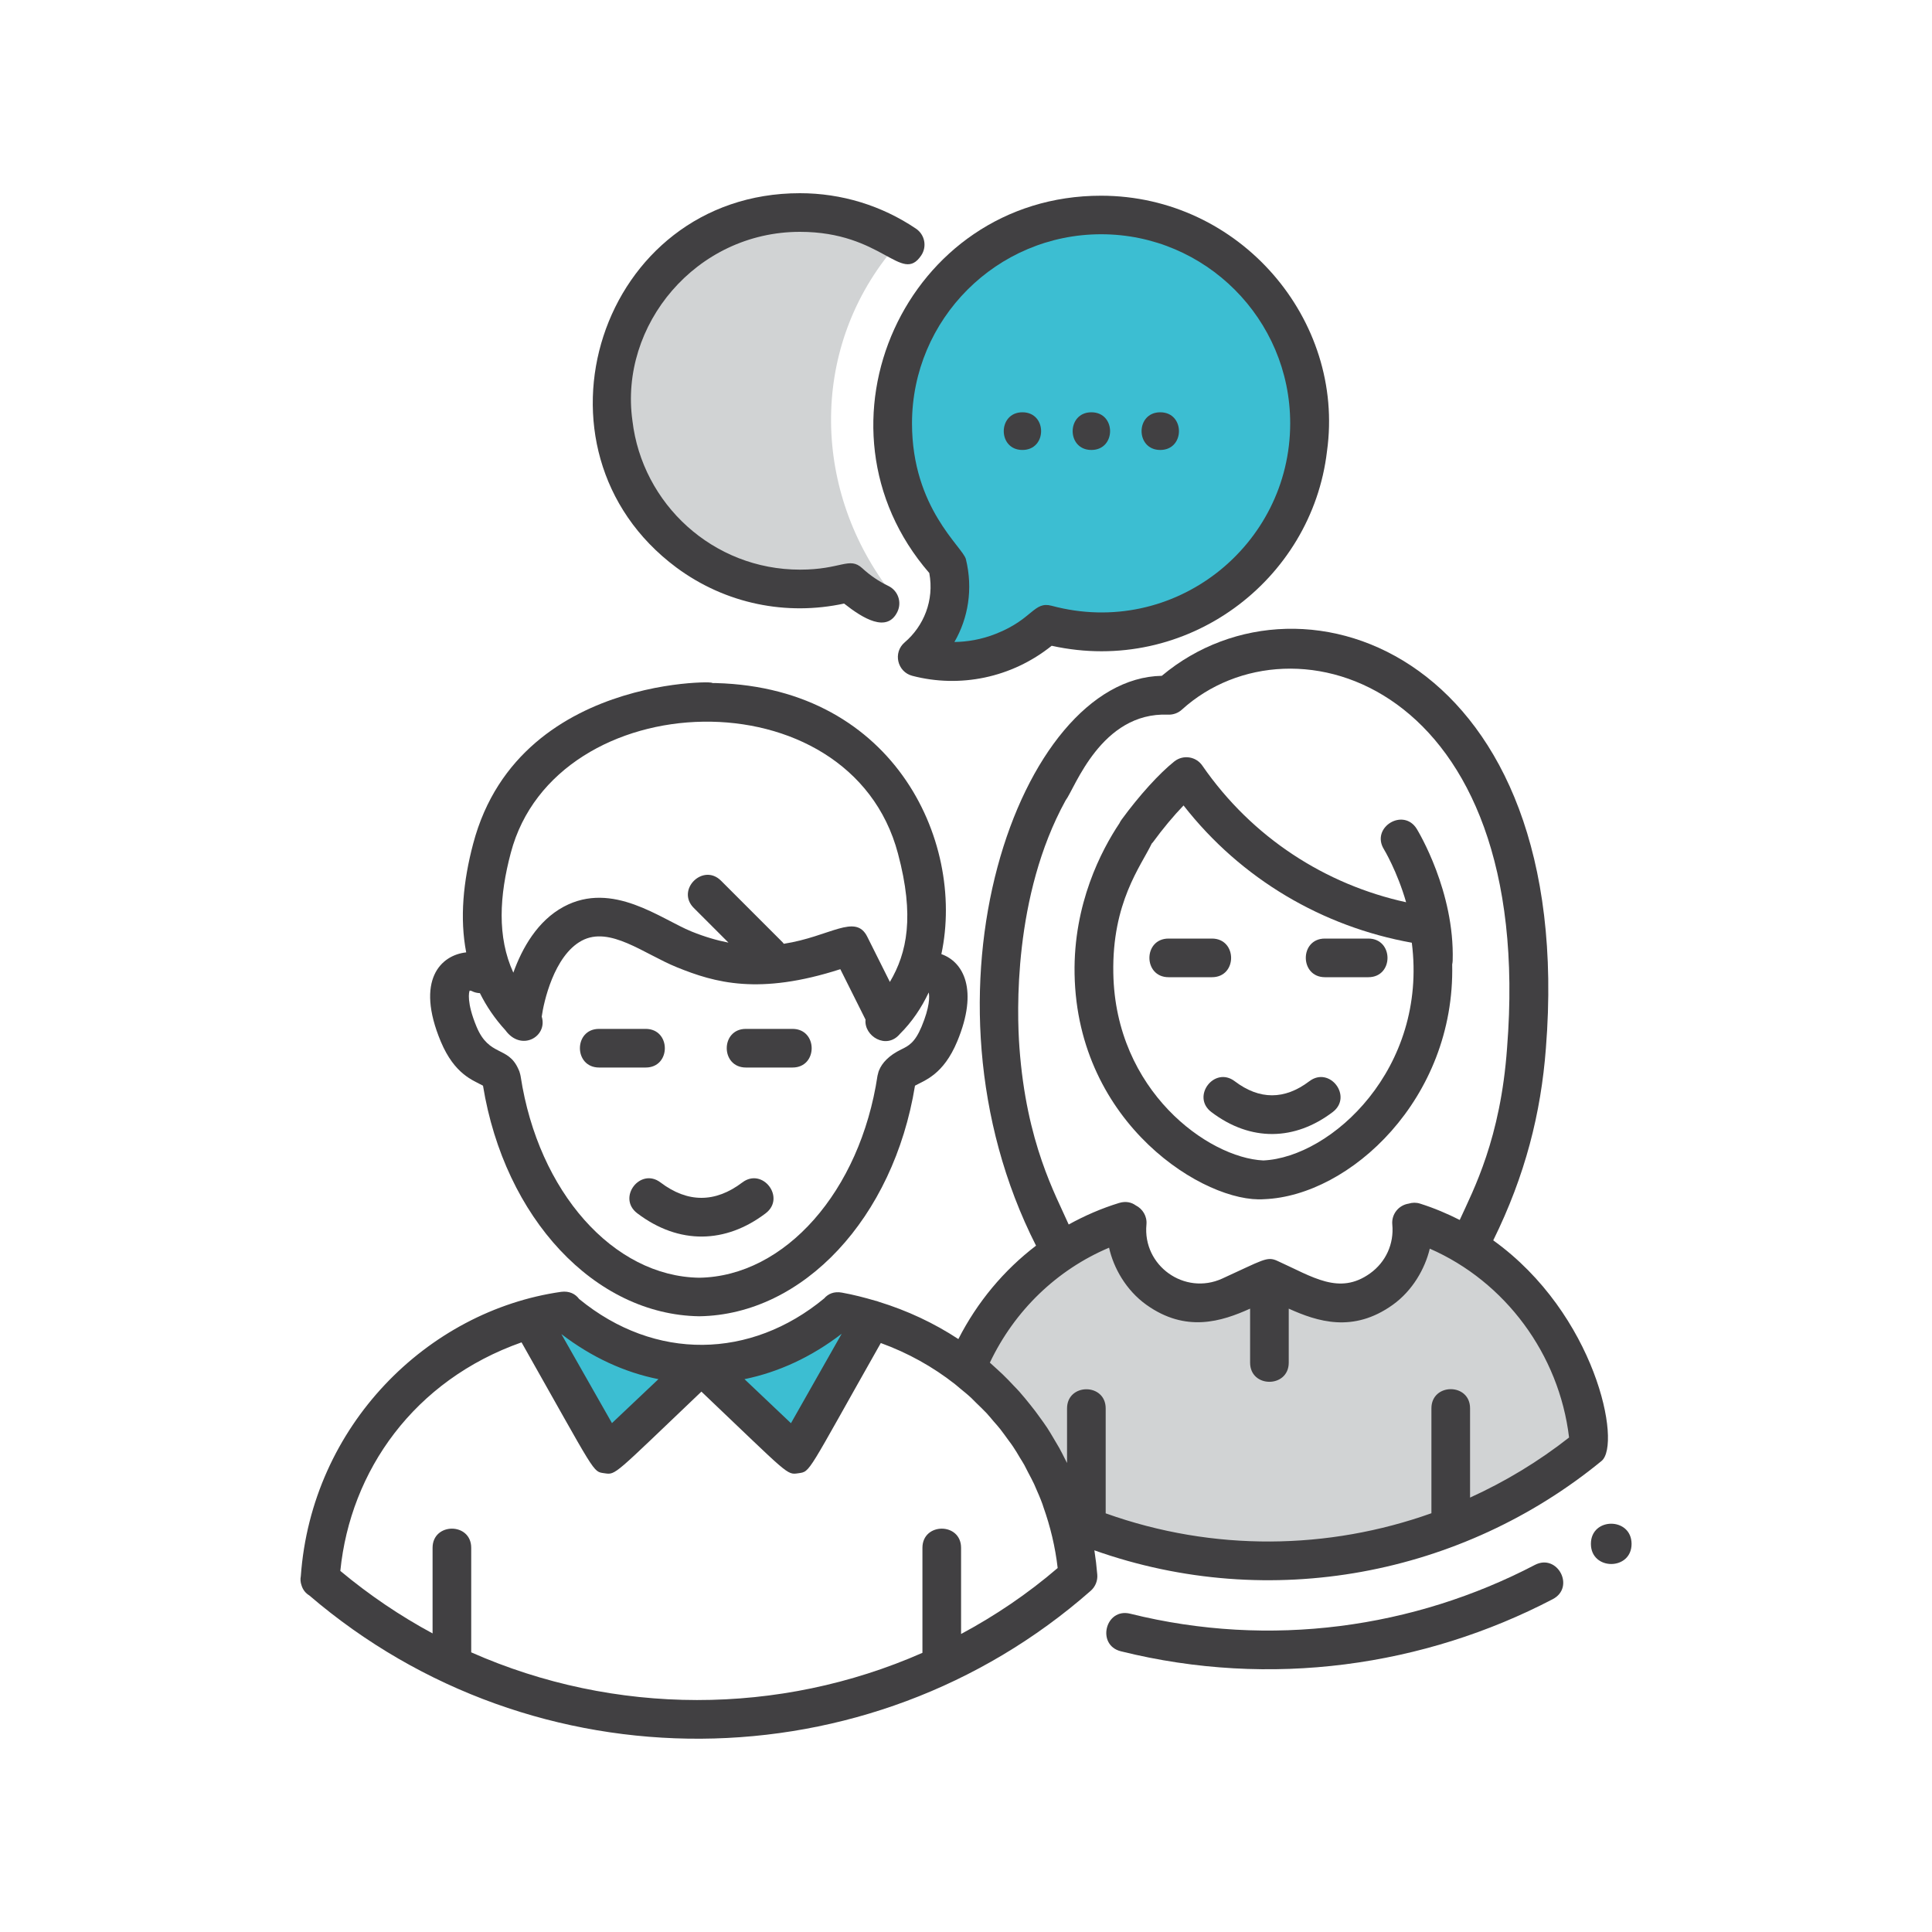 <svg viewBox="0 0 200 200" fill="none" xmlns="http://www.w3.org/2000/svg">
<path d="M91.64 60.55C83.85 49.75 84.01 35.13 93.14 24.98C79.16 16.2 61.28 27.91 63.48 43.83C64.84 55.42 76.28 63.41 87.9 60.29C88.69 61.01 89.75 61.8 91.1 62.45L91.64 60.55Z" fill="#D1D3D4"/>
<path d="M145.69 127.07L145.57 127.24C146.09 132.69 140.52 136.68 135.53 134.41L131.7 132.67L127.89 134.4C122.89 136.67 117.31 132.67 117.85 127.21L117.58 127.38C109.56 129.72 103.84 135.6 101.07 142.51C105.48 146.26 108.83 151.24 110.56 157.31C128.09 165.29 149.08 162.91 164.49 150.27C163.44 136.33 151.91 128.65 145.69 127.07Z" fill="#D1D3D4"/>
<path d="M98 58.46C85.54 44.74 95.22 22.62 113.81 22.62C126.96 22.62 136.73 34.38 135.04 46.6C133.54 59.41 120.91 68.08 108.22 64.68C104.58 68 99.62 69.23 94.93 68.01C97.61 65.74 98.91 62.12 98 58.46Z" fill="#3CBED2"/>
<path d="M58.32 136.49L71.42 141.23L63.36 149.6L56.79 136.61L58.32 136.49Z" fill="#3CBED2"/>
<path d="M86.4 136.49L73.3 141.23L81.36 149.6L87.93 136.61L86.4 136.49Z" fill="#3CBED2"/>
<path d="M164.69 159.82C164.69 162.6 168.9 162.6 168.9 159.82C168.89 157.04 164.69 157.04 164.69 159.82Z" fill="#414042"/>
<path d="M96.2 59.32C96.73 62.15 95.62 64.82 93.65 66.5C92.42 67.55 92.88 69.55 94.44 69.96C99.35 71.24 104.7 70.19 108.87 66.85C122.81 69.93 135.8 60.11 137.37 46.71C139.27 33.12 128.36 20.26 113.98 20.26C93.8 20.25 83 44.09 96.2 59.32ZM113.99 24.25C124.78 24.25 133.56 33.03 133.56 43.82C133.56 56.5 121.53 66.11 108.87 62.71C107.01 62.21 106.93 64.09 103.12 65.6C101.57 66.22 100.09 66.44 98.8 66.46C100.23 63.99 100.74 60.96 99.99 57.89C99.68 56.63 94.41 52.61 94.41 43.82C94.42 33.03 103.19 24.25 113.99 24.25Z" fill="#414042"/>
<path d="M70.02 58.75C75.15 62.55 81.46 63.76 87.38 62.48C89.34 64.03 91.83 65.54 92.9 63.33C93.38 62.33 92.96 61.14 91.97 60.66C90.99 60.19 90.07 59.57 89.26 58.82C87.91 57.59 87.09 58.97 82.82 58.97C73.79 58.97 66.48 52.15 65.47 43.56C64.08 33.67 72.05 24 82.81 24C91.36 24 93.32 29.46 95.36 26.45C95.98 25.53 95.74 24.29 94.82 23.67C91.26 21.27 87.11 20 82.81 20C62.06 20 53.58 46.52 70.02 58.75Z" fill="#414042"/>
<path d="M105.84 46.58C108.42 46.58 108.42 42.68 105.84 42.68C103.27 42.68 103.26 46.58 105.84 46.58Z" fill="#414042"/>
<path d="M112.98 46.58C115.56 46.58 115.56 42.68 112.98 42.68C110.4 42.68 110.39 46.58 112.98 46.58Z" fill="#414042"/>
<path d="M120.11 46.58C122.69 46.58 122.69 42.68 120.11 42.68C117.53 42.68 117.53 46.58 120.11 46.58Z" fill="#414042"/>
<path d="M158.89 162C146.38 168.53 131.51 170.66 117 167.05C114.42 166.41 113.47 170.3 116.03 170.94C131.56 174.8 147.43 172.49 160.73 165.55C163.1 164.32 161.23 160.78 158.89 162Z" fill="#414042"/>
<path d="M165.79 151.24C167.91 149.5 165.18 136.02 154.58 128.4C157.9 121.67 159.52 115.22 160.03 108.52C163.23 68.14 135 57.61 120.27 69.96C105.51 70.22 94 102.85 107.25 128.95C103.92 131.49 101.17 134.78 99.21 138.62C96.7 136.97 93.93 135.67 90.97 134.76C90.85 134.71 90.73 134.67 90.61 134.65C89.48 134.32 88.33 134.02 87.15 133.81C86.34 133.66 85.72 133.94 85.32 134.41C77.73 140.69 67.83 140.93 59.95 134.47C59.57 133.95 58.94 133.62 58.09 133.73C44.23 135.71 32.25 147.6 31.14 163.17C31.08 163.47 31.1 163.79 31.21 164.1C31.35 164.58 31.64 164.93 32.02 165.16C55.32 185.13 89.92 184.9 112.92 164.67C113.39 164.25 113.64 163.64 113.59 163.01C113.52 162.16 113.42 161.32 113.29 160.49C131.51 166.95 151.41 163.03 165.79 151.24ZM105.53 108.42C105.27 104.9 104.87 92.74 110.31 82.86C111.27 81.61 113.97 73.69 120.92 73.98C121.44 74 121.96 73.82 122.35 73.46C133.83 63.04 159 70.76 156.01 108.49C155.34 117.87 152.55 123.14 151.11 126.29C149.83 125.64 148.47 125.06 147.01 124.6C146.61 124.47 146.2 124.48 145.82 124.6C144.78 124.76 144.03 125.7 144.13 126.76C144.32 128.76 143.46 130.65 141.83 131.82C138.63 134.11 135.9 132.18 132.22 130.52C131.15 130.03 130.74 130.44 126.52 132.36C122.63 134.13 118.27 131.03 118.68 126.76C118.76 125.91 118.29 125.14 117.57 124.78C117.13 124.46 116.54 124.32 115.85 124.53C114.02 125.09 112.28 125.85 110.63 126.76C109.28 123.68 106.25 118.36 105.53 108.42ZM102.47 141.06C105.04 135.65 109.42 131.44 114.81 129.16C115.27 131.24 116.56 133.56 118.67 135.07C122.76 137.99 126.46 136.8 129.41 135.47V141.06C129.41 143.71 133.41 143.7 133.41 141.06V135.47C136.38 136.81 140.07 138.01 144.17 135.08C146.23 133.61 147.52 131.32 148.01 129.26C155.8 132.66 161.4 140.18 162.43 148.81C159.26 151.3 155.81 153.38 152.18 155.03V145.79C152.18 143.14 148.18 143.15 148.18 145.79V156.65C137.54 160.44 125.65 160.66 114.46 156.66V145.8C114.46 143.15 110.46 143.16 110.46 145.8V151.45C110.4 151.32 110.32 151.19 110.26 151.06C110.06 150.67 109.87 150.28 109.66 149.9C109.48 149.58 109.29 149.26 109.1 148.95C108.88 148.58 108.66 148.2 108.42 147.83C108.17 147.45 107.9 147.08 107.63 146.71C107.32 146.27 107 145.85 106.66 145.43C106.29 144.97 105.92 144.51 105.52 144.06C105.35 143.86 105.16 143.68 104.98 143.49C104.59 143.07 104.19 142.65 103.77 142.25C103.59 142.08 103.41 141.92 103.23 141.75C102.97 141.53 102.73 141.28 102.47 141.06ZM68.16 142.77C66.78 144.07 65.31 145.47 63.35 147.32C61.97 144.88 59.95 141.35 58.11 138.1C61.24 140.5 64.65 142.07 68.16 142.77ZM87.13 138.07L81.88 147.33C80.31 145.84 78.69 144.31 77.07 142.77C80.58 142.05 84 140.48 87.13 138.07ZM99.49 169.15V160.23C99.49 157.58 95.49 157.59 95.49 160.23V171.1C80.66 177.63 63.63 177.62 48.78 171.05V160.23C48.78 157.58 44.78 157.59 44.78 160.23V169.09C41.44 167.29 38.24 165.13 35.23 162.62C36.27 152.24 42.87 142.88 53.99 138.96C61.81 152.78 61.32 152.32 62.57 152.51C63.78 152.69 63.49 152.74 72.61 144.06C81.73 152.73 81.41 152.69 82.65 152.51C83.93 152.32 83.47 152.65 91.18 139.03C93.99 140.05 96.57 141.49 98.85 143.28C99.04 143.43 99.21 143.59 99.4 143.74C99.79 144.06 100.19 144.38 100.56 144.73C100.73 144.89 100.89 145.06 101.06 145.23C101.42 145.58 101.79 145.93 102.13 146.29C102.39 146.57 102.62 146.86 102.86 147.14C103.1 147.41 103.34 147.68 103.56 147.96C103.86 148.34 104.14 148.75 104.43 149.14C104.58 149.34 104.73 149.54 104.87 149.75C105.12 150.12 105.35 150.51 105.58 150.9C105.73 151.15 105.9 151.4 106.04 151.66C106.18 151.92 106.31 152.18 106.44 152.44C106.65 152.84 106.87 153.24 107.06 153.65C107.1 153.74 107.14 153.84 107.18 153.93C107.44 154.52 107.7 155.11 107.92 155.72C107.95 155.81 107.98 155.91 108.01 156C108.73 158.02 109.24 160.14 109.49 162.32C106.37 165 103.01 167.26 99.49 169.15Z" fill="#414042"/>
<path d="M125.46 101.16C128.11 101.16 128.1 97.16 125.46 97.16H120.97C118.32 97.16 118.33 101.16 120.97 101.16H125.46Z" fill="#414042"/>
<path d="M137.16 101.16H141.65C144.3 101.16 144.29 97.16 141.65 97.16H137.16C134.51 97.15 134.52 101.16 137.16 101.16Z" fill="#414042"/>
<path d="M125.4 115.12C129.49 118.22 134.06 118.08 137.96 115.12C140.07 113.52 137.65 110.33 135.54 111.93C132.98 113.87 130.38 113.87 127.82 111.93C125.71 110.33 123.29 113.52 125.4 115.12Z" fill="#414042"/>
<path d="M50 112.39C52.23 126.09 61.56 136.1 72.39 136.26C83.16 136.1 92.49 126.08 94.72 112.39C95.74 111.82 97.65 111.26 99.09 107.81C101.32 102.46 99.73 99.57 97.45 98.77C99.98 86.94 92.31 70.7 73.24 70.7C77.48 70.7 53.9 68.69 48.98 87.35C47.95 91.24 47.58 95.05 48.26 98.59C45.65 98.87 42.96 101.43 45.63 107.82C47.07 111.25 48.99 111.83 50 112.39ZM52.88 88.28C57.51 70.73 88.01 69.61 92.96 88.37C94.69 94.85 93.9 98.64 92.12 101.65L89.78 96.97C88.56 94.52 85.92 96.96 81.14 97.7C81.1 97.65 81.06 97.59 81.01 97.54L74.64 91.17C72.78 89.31 69.95 92.12 71.82 93.99L75.41 97.58C74.22 97.35 72.95 96.98 71.59 96.43C68.41 95.14 63.42 91.15 58.36 93.86C55.64 95.32 54.05 98.15 53.14 100.69C51.44 96.99 51.7 92.7 52.88 88.28ZM52.32 106.65C53.95 108.9 56.72 107.32 56.08 105.24C56.27 103.81 57.33 98.93 60.22 97.38C63.13 95.82 66.66 98.75 70.07 100.13C74.01 101.73 78.57 103.04 86.99 100.33L89.6 105.55C89.42 107.25 91.76 108.71 93.16 107.03C94.39 105.81 95.38 104.35 96.14 102.74C96.24 103.18 96.24 104.27 95.4 106.28C94.7 107.95 94.05 108.27 93.29 108.64C92.03 109.25 91.31 110.03 91 110.8C90.97 110.86 90.95 110.93 90.93 111C90.91 111.07 90.89 111.13 90.88 111.2C90.87 111.25 90.85 111.3 90.84 111.35C89.04 123.33 81.25 132.13 72.39 132.27C63.49 132.14 55.73 123.38 53.9 111.44C53.89 111.35 53.86 111.26 53.84 111.17C53.8 110.99 53.74 110.82 53.66 110.67C52.59 108.25 50.64 109.43 49.33 106.28C48.28 103.76 48.55 102.67 48.62 102.55C48.64 102.55 48.74 102.54 48.87 102.61C49.13 102.74 49.41 102.8 49.68 102.81C50.34 104.14 51.21 105.44 52.32 106.65Z" fill="#414042"/>
<path d="M62.02 110.51H66.84C69.49 110.51 69.48 106.51 66.84 106.51H62.02C59.37 106.5 59.37 110.51 62.02 110.51Z" fill="#414042"/>
<path d="M77.22 110.51H82.04C84.69 110.51 84.68 106.51 82.04 106.51H77.22C74.57 106.5 74.57 110.51 77.22 110.51Z" fill="#414042"/>
<path d="M65.97 125.6C70.3 128.88 75.13 128.74 79.26 125.6C81.37 124 78.95 120.81 76.84 122.41C74.04 124.53 71.18 124.53 68.38 122.41C66.28 120.81 63.85 123.99 65.97 125.6Z" fill="#414042"/>
<path d="M130.86 124.14C139.74 123.8 150.64 113.74 150.33 99.84C150.35 99.71 150.38 99.59 150.38 99.45C150.59 92.3 146.83 86.09 146.67 85.82C145.29 83.56 141.87 85.65 143.26 87.91C143.28 87.94 144.64 90.2 145.56 93.4C137.25 91.58 129.64 86.75 124.46 79.25C123.82 78.32 122.5 78.09 121.57 78.82C120.02 80.05 117.93 82.35 116.12 84.83C116.02 84.96 115.94 85.1 115.88 85.23C114.03 88 111.11 93.55 111.24 100.82C111.51 116.41 124.8 124.59 130.86 124.14ZM119.23 87.32C119.27 87.27 119.31 87.24 119.35 87.19C120.37 85.79 121.5 84.44 122.52 83.38C128.5 91.04 136.96 95.94 146.15 97.59C147.81 110.61 137.83 119.8 130.78 120.13C125.06 119.86 115.46 112.91 115.25 100.74C115.11 93.42 118.1 89.67 119.23 87.32Z" fill="#414042"/>
</svg>
